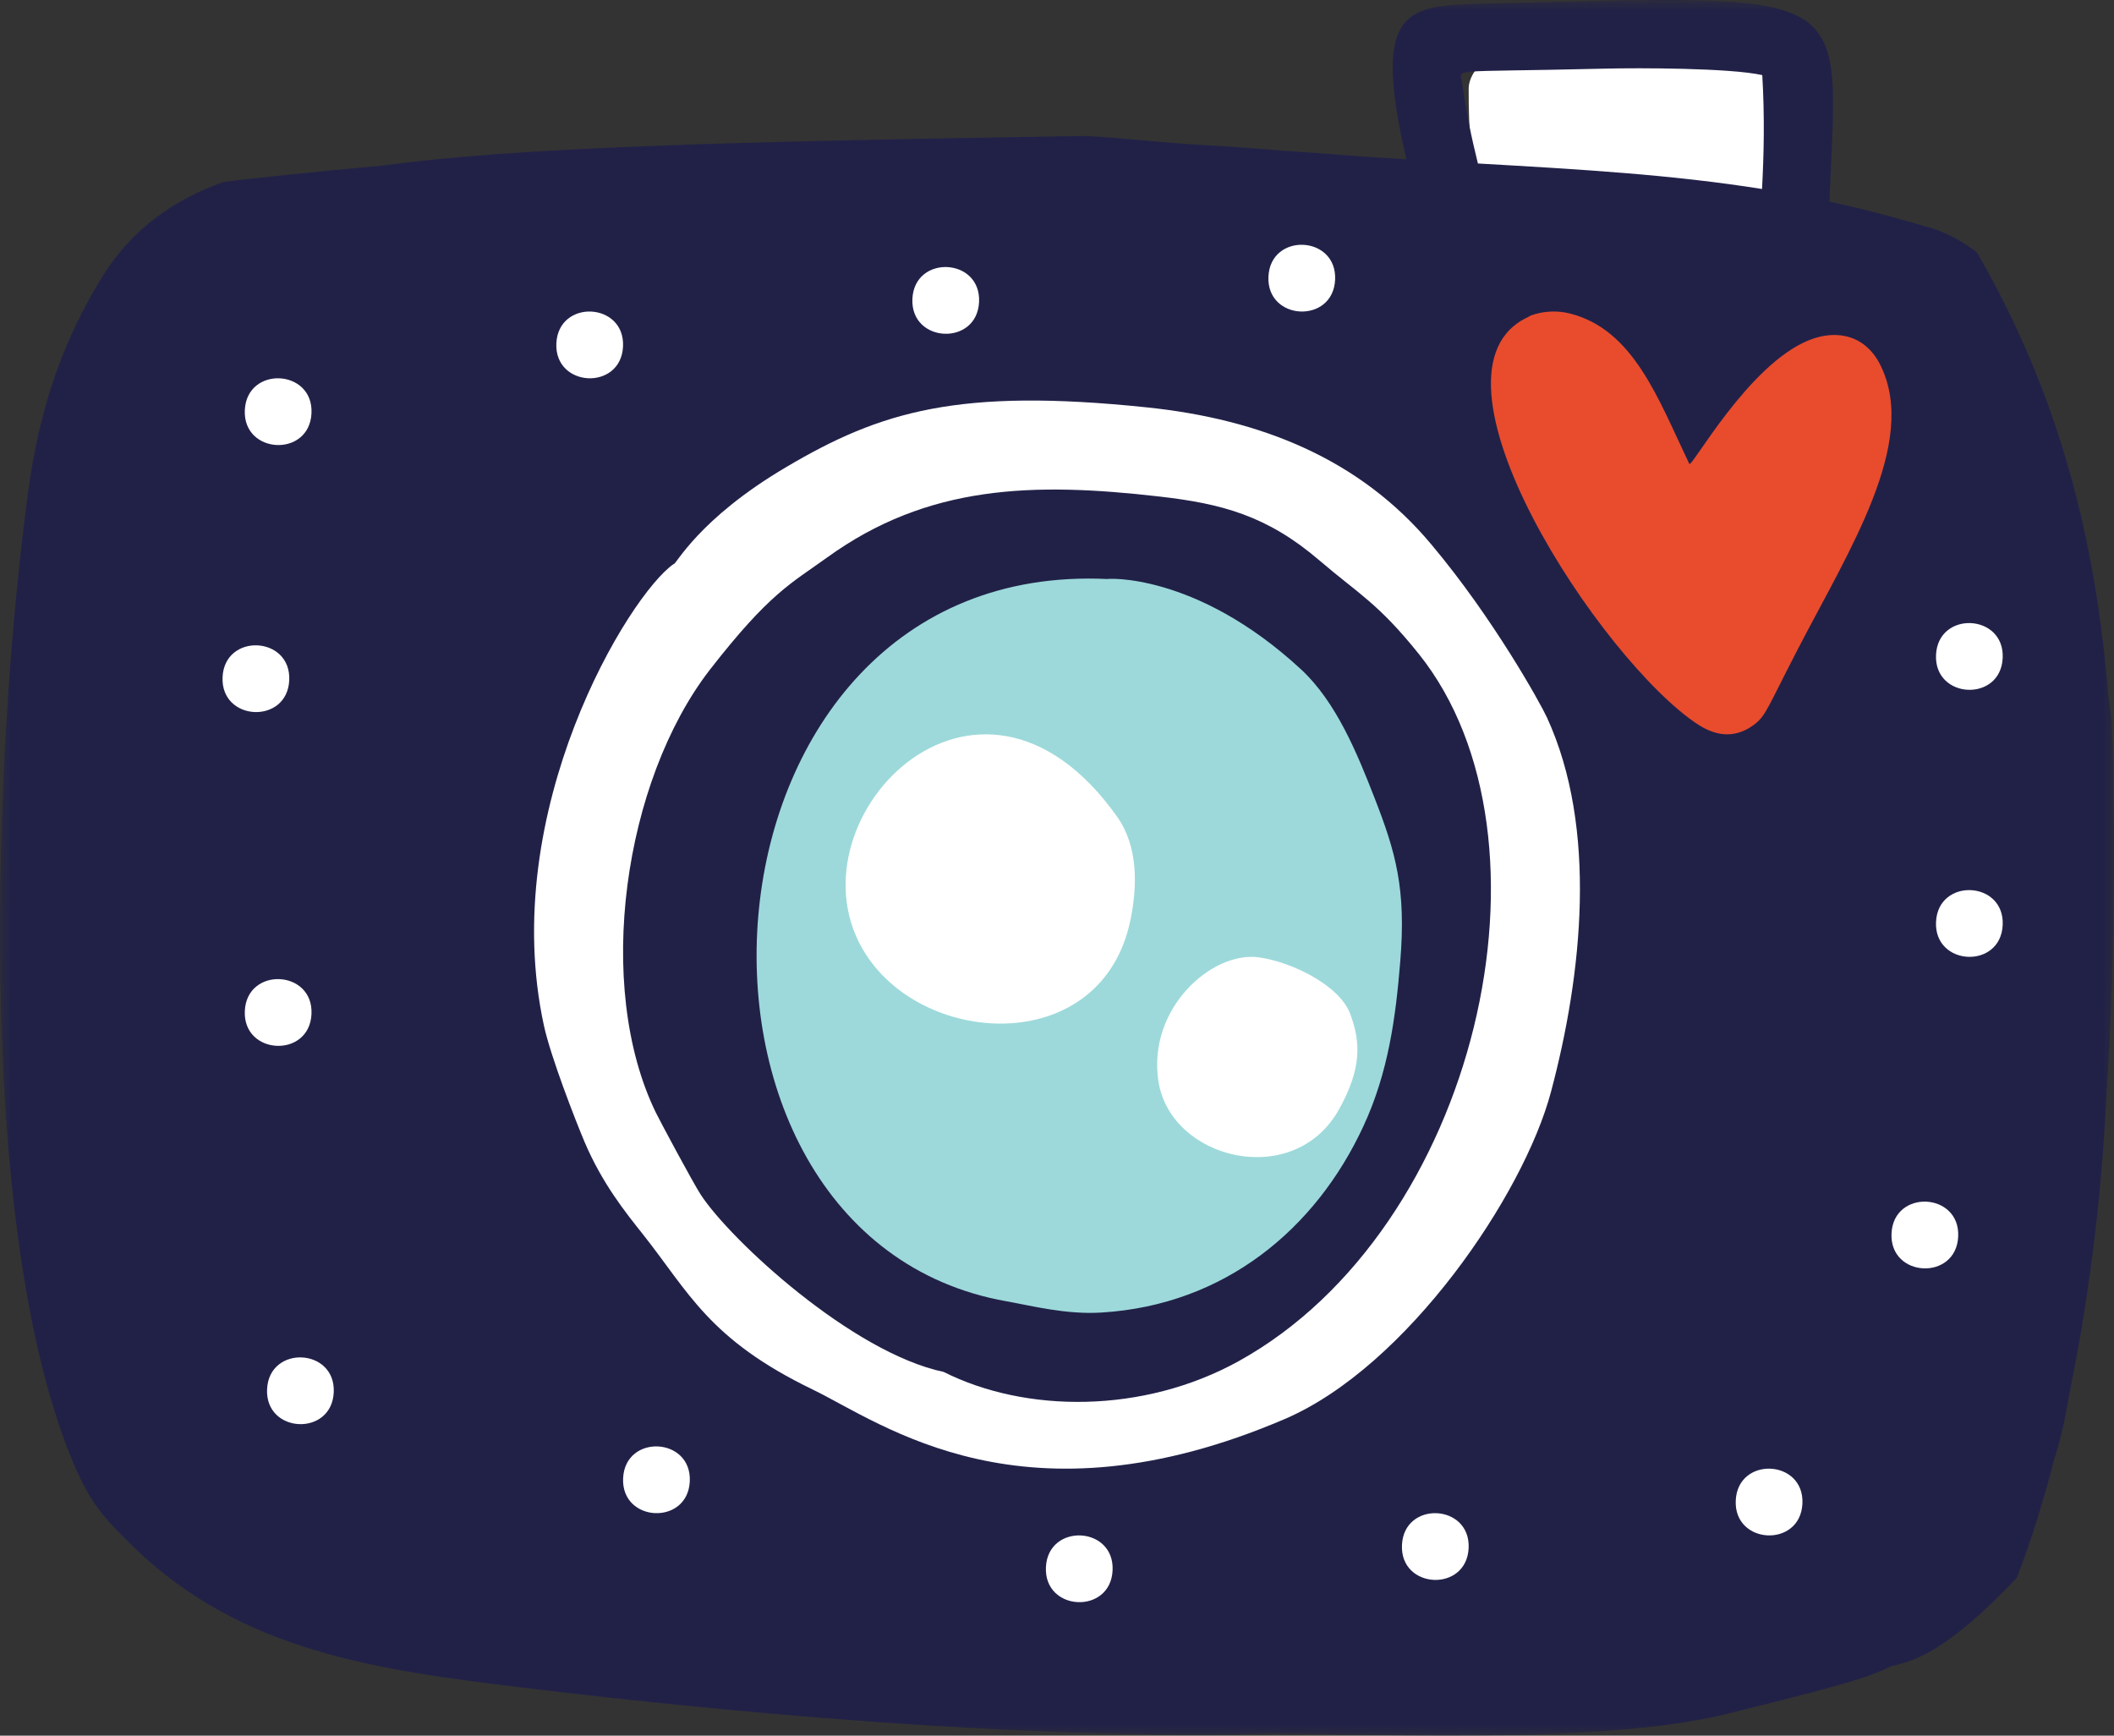 <?xml version="1.0" encoding="UTF-8"?>
<svg width="95px" height="78px" viewBox="0 0 95 78" version="1.1" xmlns="http://www.w3.org/2000/svg" xmlns:xlink="http://www.w3.org/1999/xlink">
    <rect x="0" y="0" width="95" height="78" fill="#333333" stroke="none"/>
    <title>Group 46</title>
    <defs>
        <polygon id="path-1" points="0 0 95 0 95 78 0 78"></polygon>
    </defs>
    <g id="Website" stroke="none" stroke-width="1" fill="none" fill-rule="evenodd">
        <g id="D-03-KyK-1440-|-Content" transform="translate(-99, -836)">
            <g id="Group-46" transform="translate(99, 836)">
                <path d="M70.184,1.707 C69.936,1.639 69.477,1.62 69.124,1.763 C68.349,1.257 67.228,1.501 66.818,2.712 C66.307,2.983 66,3.554 66,3.978 C65.998,5.782 66.044,7.681 66.915,8.281 C67.559,8.722 68.297,8.619 68.821,8.134 C69.212,8.232 69.629,8.179 69.99,7.943 C70.328,8.068 70.796,8.084 71.121,7.895 C71.671,8.329 72.334,8.307 72.795,8.007 C73.234,8.33 73.752,8.406 74.264,8.177 C74.589,8.429 75.207,8.575 75.748,8.342 C76.072,8.52 76.461,8.574 76.856,8.46 C77.213,8.879 77.766,9.076 78.292,8.977 C78.418,8.953 78.376,8.92 78.438,9.105 C78.749,10.016 80.205,10.456 81.042,9.324 C81.381,8.862 81.312,8.327 81.263,7.747 C81.317,7.058 81.518,6.156 81.566,5.842 C81.591,5.683 82.302,4.961 81.85,3.971 C81.618,3.47 81.151,3.15 80.648,3.088 C80.225,2.325 79.417,1.926 78.477,2.317 C78.067,1.943 77.435,1.794 76.827,2.047 C76.435,1.764 76.007,1.71 75.548,1.844 C75.129,1.364 74.424,1.193 73.84,1.45 C73.386,1.138 72.828,1.115 72.364,1.338 C71.726,0.822 70.859,0.861 70.184,1.707" id="Fill-1" fill="#FFFFFF"></path>
                <g id="Group-5">
                    <mask id="mask-2" fill="white">
                        <use xlink:href="#path-1"></use>
                    </mask>
                    <g id="Clip-4"></g>
                    <path d="M65.711,3.765 C65.654,3.036 64.736,3.264 72.087,3.085 C73.657,3.046 77.759,3.053 79.194,3.375 C79.307,5.262 79.265,6.978 79.183,8.493 C75.144,7.851 71.061,7.612 66.415,7.347 C66.123,6.164 65.872,4.972 65.711,3.765 M93.04,62.399 C93.963,57.888 94.471,53.235 94.652,49.369 C94.843,46.506 94.943,43.635 94.973,40.78 C95.007,39.007 95.012,37.257 94.968,35.527 C94.95,33.415 94.936,32.271 94.746,31.292 C94.196,24.454 92.622,17.881 88.842,11.343 C88.422,11.024 88.047,10.799 87.72,10.63 C87.714,10.626 87.706,10.617 87.7,10.615 C87.674,10.603 87.647,10.592 87.62,10.58 C87.038,10.293 86.646,10.203 86.534,10.182 C86.466,10.16 86.396,10.138 86.324,10.117 L86.324,10.116 C86.323,10.116 86.321,10.115 86.319,10.115 C86.064,10.037 85.779,9.956 85.455,9.869 C84.362,9.558 83.282,9.29 82.212,9.06 C82.6,-0.661 83.635,-0.245 66.734,0.166 C63.318,0.263 61.572,0.202 63.2,7.159 C62.519,7.118 61.823,7.073 61.114,7.026 C60.37,6.961 59.197,6.878 57.597,6.767 C57.561,6.764 57.527,6.762 57.492,6.759 C56.199,6.653 55.039,6.567 53.892,6.509 C53.589,6.488 53.286,6.466 52.966,6.443 C51.535,6.34 50.262,6.188 48.788,6.109 C32.397,6.364 23.191,6.629 17.217,7.437 C14.183,7.717 11.224,8.021 10.055,8.176 C7.811,8.962 5.936,10.302 4.647,12.357 C2.946,15.073 1.804,18.128 1.275,22.023 C-0.282,33.531 -1.185,55.056 3.284,65.716 C4.039,67.532 4.696,68.26 6.093,69.606 C10.873,74.197 16.922,75.043 23.389,75.828 C45.099,78.461 56.798,77.909 56.563,77.915 C60.076,77.827 71.607,78.523 77.647,77.01 C81.899,75.945 83.805,75.482 84.967,74.885 C85.388,74.786 85.776,74.672 86.098,74.535 C87.73,73.84 89.401,72.189 90.63,70.912 C91.275,69.252 91.832,67.453 92.311,65.587 C92.484,65.096 92.614,64.515 92.764,63.882 C92.865,63.391 92.947,62.893 93.04,62.399" id="Fill-3" fill="#212148" mask="url(#mask-2)"></path>
                </g>
                <path d="M35.337,20.987 C31.367,23.324 30.364,25.416 30.276,25.344 C28.281,26.711 22.338,36.443 24.446,46.103 C24.759,47.524 25.866,50.363 26.268,51.315 C27.06,53.179 28.112,54.488 28.866,55.436 C30.952,58.061 31.842,60.187 36.528,62.447 C39.671,63.974 46.001,68.797 57.744,63.766 C63.23,61.406 68.465,53.708 69.698,49.07 C71.107,43.79 71.804,37.214 69.517,32.242 C69.243,31.643 67.119,27.792 64.324,24.469 C61.106,20.614 56.64,18.836 51.537,18.307 C43.076,17.424 39.569,18.484 35.337,20.987" id="Fill-6" fill="#FFFFFF"></path>
                <path d="M37.176,25.048 C35.548,26.223 34.594,26.636 31.9,30.097 C28.033,35.099 26.698,44.289 29.471,49.995 C29.627,50.319 31.145,53.159 31.493,53.691 C32.819,55.721 38.282,60.784 42.408,61.653 C46.074,63.5 51.364,63.549 55.671,61.165 C66.404,55.22 70.401,37.686 63.761,29.39 C61.92,27.094 61.056,26.696 59.29,25.182 C56.942,23.17 54.892,22.633 52.124,22.316 C46.405,21.656 41.682,21.795 37.176,25.048" id="Fill-8" fill="#212148"></path>
                <path d="M49.782,26.021 C30.611,25.096 28.679,55.545 45.231,58.479 C46.368,58.681 47.904,59.084 49.502,58.984 C55.028,58.648 59.125,55.238 61.266,50.617 C62.393,48.198 62.722,45.704 62.925,43.211 C63.195,39.934 62.718,38.291 61.769,35.856 C60.984,33.84 60.043,31.543 58.469,30.083 C53.681,25.654 49.604,26.012 49.782,26.021" id="Fill-10" fill="#9DD9DA"></path>
                <path d="M79.743,26.778 C79.711,26.847 79.667,26.937 79.743,26.778 M68.695,14.236 C63.343,16.664 71.994,29.757 76.317,32.566 C77.177,33.12 78.025,33.174 78.846,32.55 C79.356,32.164 79.446,31.773 80.794,29.168 C83.128,24.669 86.185,19.907 84.528,16.461 C83.888,15.108 82.599,14.757 81.283,15.292 C78.56,16.39 76.013,21.053 75.915,20.847 C74.512,17.914 73.41,14.796 70.525,14.083 C69.491,13.831 68.626,14.232 68.695,14.236" id="Fill-12" fill="#E84C2D"></path>
                <path d="M38.903,42.878 C41.625,47.119 49.564,47.444 50.805,41.322 C51.114,39.806 51.15,38.042 50.204,36.705 C43.876,27.784 35.157,37.036 38.903,42.878" id="Fill-14" fill="#FFFFFF"></path>
                <path d="M56.599,47.363 C56.585,47.447 56.58,47.467 56.599,47.363 M52.057,48.589 C52.6,52.117 58.125,53.487 60.161,49.876 C61.23,47.977 61.127,46.78 60.681,45.575 C60.206,44.277 58.058,43.24 56.613,43.028 C54.493,42.698 51.554,45.303 52.057,48.589" id="Fill-16" fill="#FFFFFF"></path>
                <path d="M11.002,18.429 C10.909,20.425 13.905,20.57 13.998,18.571 C14.091,16.575 11.095,16.43 11.002,18.429" id="Fill-18" fill="#FFFFFF"></path>
                <path d="M10.002,30.429 C9.909,32.425 12.905,32.57 12.998,30.571 C13.091,28.575 10.095,28.43 10.002,30.429" id="Fill-20" fill="#FFFFFF"></path>
                <path d="M11.002,45.429 C10.909,47.425 13.905,47.57 13.998,45.571 C14.091,43.574 11.095,43.431 11.002,45.429" id="Fill-22" fill="#FFFFFF"></path>
                <path d="M12.002,62.429 C11.909,64.425 14.905,64.57 14.998,62.571 C15.091,60.575 12.095,60.43 12.002,62.429" id="Fill-24" fill="#FFFFFF"></path>
                <path d="M28.002,66.429 C27.909,68.425 30.905,68.57 30.998,66.571 C31.091,64.575 28.095,64.43 28.002,66.429" id="Fill-26" fill="#FFFFFF"></path>
                <path d="M25.002,15.429 C24.909,17.425 27.905,17.57 27.998,15.571 C28.091,13.575 25.095,13.43 25.002,15.429" id="Fill-28" fill="#FFFFFF"></path>
                <path d="M41.002,13.429 C40.909,15.425 43.905,15.57 43.998,13.571 C44.091,11.574 41.095,11.431 41.002,13.429" id="Fill-30" fill="#FFFFFF"></path>
                <path d="M57.002,12.429 C56.909,14.425 59.905,14.57 59.998,12.571 C60.091,10.574 57.095,10.431 57.002,12.429" id="Fill-32" fill="#FFFFFF"></path>
                <path d="M47.002,70.429 C46.909,72.425 49.905,72.57 49.998,70.571 C50.091,68.574 47.095,68.431 47.002,70.429" id="Fill-34" fill="#FFFFFF"></path>
                <path d="M63.002,69.429 C62.909,71.425 65.905,71.57 65.998,69.571 C66.091,67.575 63.095,67.43 63.002,69.429" id="Fill-36" fill="#FFFFFF"></path>
                <path d="M78.002,67.429 C77.909,69.425 80.905,69.57 80.998,67.571 C81.091,65.575 78.095,65.43 78.002,67.429" id="Fill-38" fill="#FFFFFF"></path>
                <path d="M85.002,55.429 C84.909,57.425 87.905,57.57 87.998,55.571 C88.091,53.575 85.095,53.43 85.002,55.429" id="Fill-40" fill="#FFFFFF"></path>
                <path d="M87.002,41.429 C86.909,43.425 89.905,43.57 89.998,41.571 C90.091,39.574 87.095,39.431 87.002,41.429" id="Fill-42" fill="#FFFFFF"></path>
                <path d="M87.002,29.429 C86.909,31.425 89.905,31.57 89.998,29.571 C90.091,27.575 87.095,27.43 87.002,29.429" id="Fill-44" fill="#FFFFFF"></path>
            </g>
        </g>
    </g>
</svg>